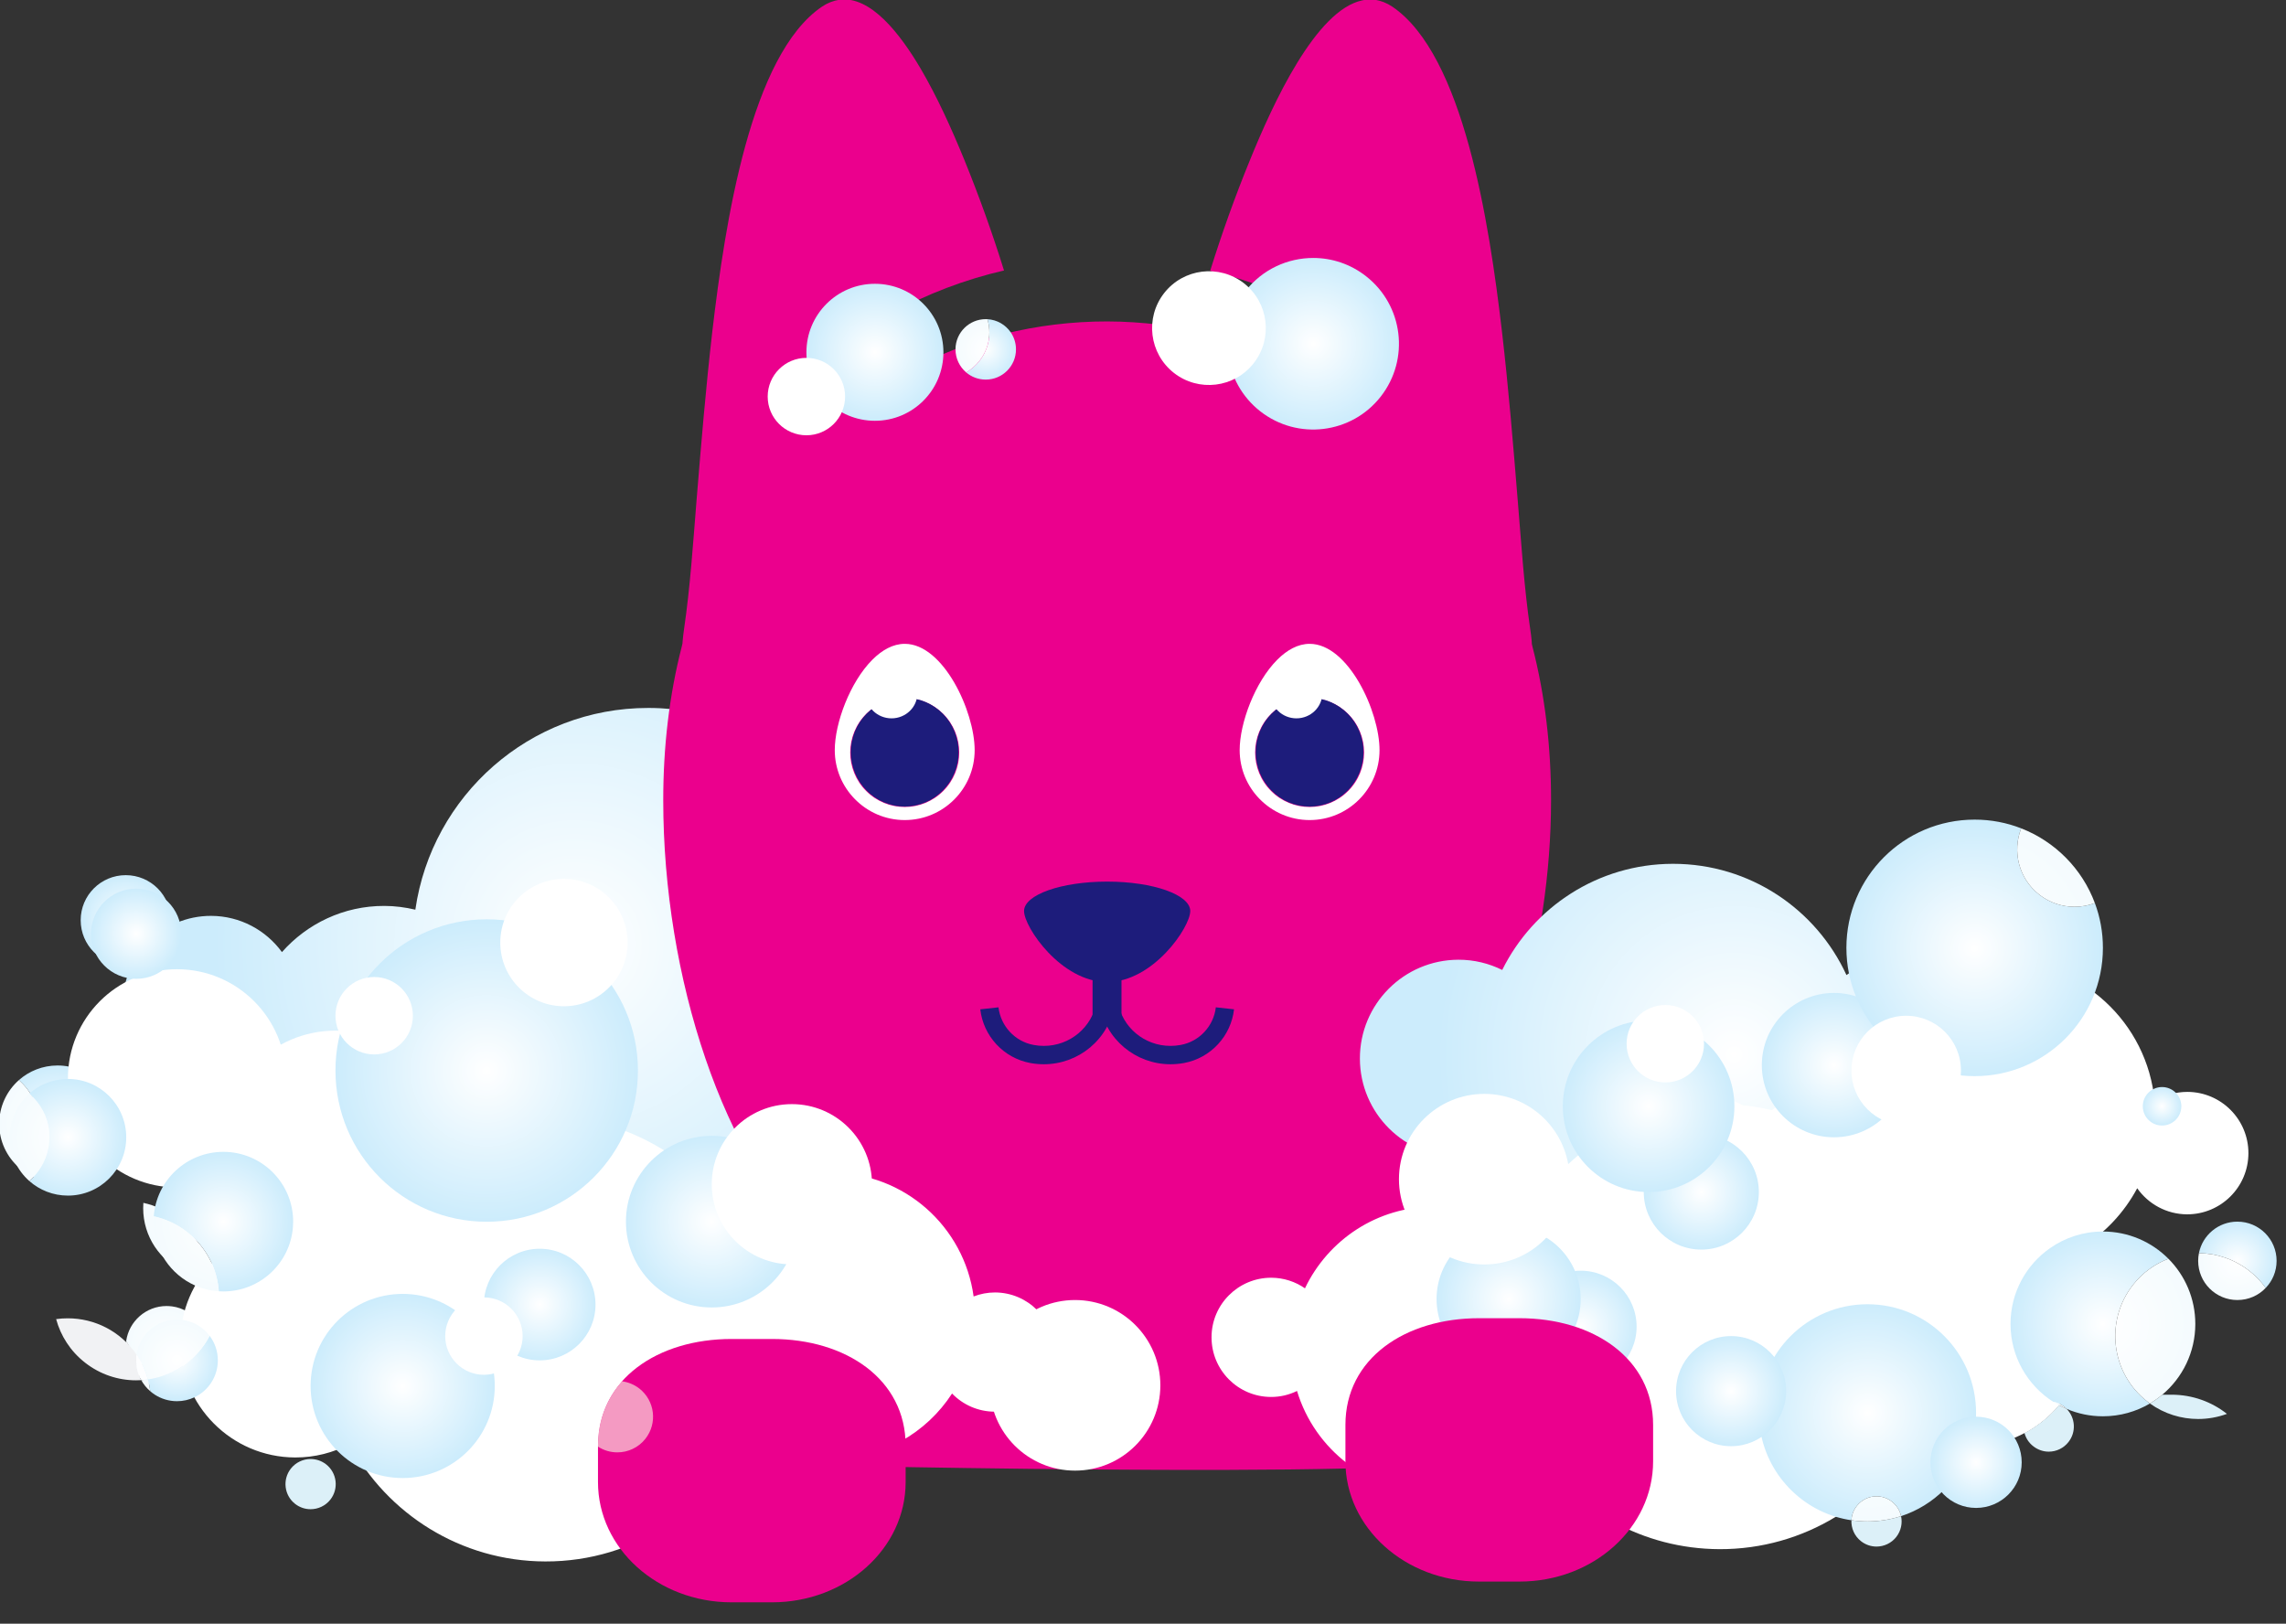 <?xml version="1.0" encoding="UTF-8" standalone="no"?>
<!DOCTYPE svg PUBLIC "-//W3C//DTD SVG 1.1//EN" "http://www.w3.org/Graphics/SVG/1.1/DTD/svg11.dtd">
<svg width="100%" height="100%" viewBox="0 0 107 76" version="1.1" xmlns="http://www.w3.org/2000/svg" xmlns:xlink="http://www.w3.org/1999/xlink" xml:space="preserve" xmlns:serif="http://www.serif.com/" style="fill-rule:evenodd;clip-rule:evenodd;stroke-linejoin:round;stroke-miterlimit:2;">
    <rect x="0" y="0" width="107" height="76" fill="#333333" stroke="none"/>
    <g transform="matrix(1,0,0,1,-37.333,-18)">
        <g transform="matrix(0.635,0,0,0.635,-21.812,-24.564)">
            <g transform="matrix(1.931,0,0,1.931,20.018,9.043)">
                <path d="M90.647,64.01C90.826,64.072 90.998,64.164 91.154,64.287C91.348,64.438 91.502,64.623 91.613,64.826C91.9,64.727 92.108,64.453 92.108,64.133C92.108,63.727 91.778,63.397 91.372,63.397C91.008,63.397 90.706,63.662 90.647,64.01Z" style="fill:url(#_Radial1);"/>
            </g>
            <g transform="matrix(1.931,0,0,1.931,20.018,9.043)">
                <path d="M90.637,64.133C90.637,64.537 90.966,64.867 91.372,64.867C91.457,64.867 91.538,64.852 91.613,64.826C91.502,64.623 91.348,64.438 91.154,64.287C90.998,64.164 90.826,64.072 90.647,64.01C90.64,64.049 90.637,64.09 90.637,64.133Z" style="fill:url(#_Radial2);"/>
            </g>
            <g transform="matrix(1.931,0,0,1.931,20.018,9.043)">
                <path d="M40.948,65.156C40.948,66.106 41.718,66.877 42.668,66.877C43.619,66.877 44.389,66.106 44.389,65.156C44.389,64.205 43.619,63.436 42.668,63.436C41.718,63.436 40.948,64.205 40.948,65.156Z" style="fill:url(#_Radial3);"/>
            </g>
            <g transform="matrix(1.931,0,0,1.931,20.018,9.043)">
                <path d="M38.588,71.26C39.479,72.018 39.621,73.348 38.894,74.277C38.801,74.395 38.699,74.5 38.588,74.594C38.982,74.942 39.499,75.154 40.065,75.154C41.293,75.154 42.291,74.156 42.291,72.928C42.291,71.697 41.293,70.701 40.065,70.701C39.499,70.701 38.981,70.912 38.588,71.26Z" style="fill:url(#_Radial4);"/>
            </g>
            <g transform="matrix(1.931,0,0,1.931,20.018,9.043)">
                <path d="M45.161,80.988C44.637,81.658 43.898,82.059 43.119,82.17C43.16,82.318 43.188,82.469 43.207,82.619C43.262,82.668 43.321,82.713 43.382,82.752C43.626,82.91 43.916,83 44.227,83C44.463,83 44.688,82.949 44.889,82.854C45.418,82.606 45.786,82.067 45.786,81.442C45.786,81.09 45.669,80.766 45.473,80.504C45.385,80.672 45.282,80.834 45.161,80.988Z" style="fill:url(#_Radial5);"/>
            </g>
            <g transform="matrix(1.931,0,0,1.931,20.018,9.043)">
                <path d="M37.838,72.928C37.838,73.59 38.128,74.186 38.588,74.594C38.699,74.5 38.801,74.395 38.894,74.277C39.621,73.348 39.479,72.018 38.588,71.26C38.128,71.668 37.838,72.264 37.838,72.928Z" style="fill:url(#_Radial6);"/>
            </g>
            <g transform="matrix(1.931,0,0,1.931,20.018,9.043)">
                <path d="M42.684,81.225C42.695,81.242 42.707,81.258 42.717,81.277C42.902,81.559 43.035,81.861 43.119,82.17C43.898,82.059 44.637,81.658 45.161,80.988C45.282,80.834 45.385,80.672 45.473,80.504C45.229,80.18 44.86,79.953 44.438,79.897C44.369,79.889 44.298,79.883 44.227,79.883C43.44,79.883 42.789,80.467 42.684,81.225Z" style="fill:url(#_Radial7);"/>
            </g>
            <g transform="matrix(1.931,0,0,1.931,20.018,9.043)">
                <path d="M43.334,76.147C43.334,77.236 43.987,78.172 44.923,78.586C45.202,78.709 45.506,78.785 45.825,78.805C45.761,77.947 45.35,77.117 44.619,76.545C44.23,76.242 43.793,76.043 43.341,75.945C43.336,76.012 43.334,76.078 43.334,76.147Z" style="fill:url(#_Radial8);"/>
            </g>
            <g transform="matrix(1.931,0,0,1.931,20.018,9.043)">
                <path d="M42.864,82.197C42.952,82.358 43.069,82.5 43.207,82.619C43.188,82.469 43.16,82.318 43.119,82.17C43.034,82.184 42.949,82.192 42.864,82.197Z" style="fill:url(#_Radial9);"/>
            </g>
            <g transform="matrix(1.931,0,0,1.931,20.018,9.043)">
                <path d="M42.668,81.442C42.668,81.715 42.74,81.973 42.864,82.197C42.949,82.192 43.034,82.184 43.119,82.17C43.035,81.861 42.902,81.559 42.717,81.277C42.707,81.258 42.695,81.242 42.684,81.225C42.673,81.295 42.668,81.367 42.668,81.442Z" style="fill:url(#_Radial10);"/>
            </g>
            <g transform="matrix(1.931,0,0,1.931,20.018,9.043)">
                <path d="M62.614,57.053C58.087,57.051 54.35,60.399 53.723,64.754C53.342,64.664 52.948,64.611 52.541,64.61C50.983,64.606 49.587,65.291 48.631,66.373C48.022,65.539 47.041,64.994 45.928,64.99C44.073,64.986 42.565,66.486 42.56,68.342C42.555,70.197 44.055,71.705 45.911,71.711C46.502,71.711 47.057,71.559 47.542,71.291C48.177,73.438 50.16,75.008 52.512,75.014C54.254,75.018 55.795,74.162 56.743,72.852C58.313,74.207 60.352,75.033 62.59,75.041C66.039,75.049 69.036,73.115 70.553,70.27C71.195,71.182 72.252,71.781 73.452,71.785C75.418,71.789 77.016,70.201 77.02,68.235C77.026,66.27 75.437,64.672 73.471,64.666C72.771,64.664 72.12,64.869 71.567,65.217C71.15,60.649 67.318,57.064 62.638,57.053L62.614,57.053Z" style="fill:url(#_Radial11);"/>
            </g>
            <g transform="matrix(1.931,0,0,1.931,20.018,9.043)">
                <path d="M69.193,77.776C69.706,78.252 70.027,78.961 70.133,79.889C70.242,80.815 70.108,81.67 69.742,82.406C69.183,83.518 68.675,84.703 68.211,85.949C68.211,85.949 96.977,86.61 93.602,85.469C92.857,85.217 92.312,79.799 92.118,78.627C91.924,77.463 92.145,76.309 92.711,75.51C95.323,71.82 97.076,66.17 97.076,60.573C97.076,58.557 96.85,56.59 96.368,54.719L96.343,54.614L96.337,54.497C96.322,54.34 96.303,54.19 96.28,54.038C96.045,52.436 95.942,50.78 95.805,49.145C95.629,46.985 95.452,44.823 95.202,42.683C94.715,38.52 93.737,32.122 91.011,30.28C90.801,30.141 90.579,30.055 90.353,30.02C90.189,30.001 90.029,30.008 89.866,30.044C88.1,30.419 86.47,33.952 85.573,36.163C85.023,37.508 84.514,38.922 84.063,40.37C85.545,40.719 86.988,41.27 88.338,42.018C88.731,42.231 88.94,42.919 88.802,43.543C88.664,44.163 88.239,44.489 87.844,44.274C85.48,42.964 82.808,42.307 80.137,42.299C77.465,42.296 74.789,42.944 72.414,44.247C72.019,44.46 71.594,44.124 71.457,43.501C71.321,42.876 71.531,42.19 71.925,41.977C73.274,41.241 74.714,40.696 76.194,40.354C75.746,38.912 75.237,37.505 74.692,36.163C74.186,34.924 73.634,33.708 73.001,32.631C72.232,31.333 71.11,29.86 69.912,30.02C69.68,30.055 69.458,30.141 69.25,30.28C66.523,32.121 65.547,38.52 65.059,42.683C64.812,44.823 64.632,46.989 64.456,49.145C64.324,50.78 64.215,52.434 63.981,54.038C63.958,54.186 63.943,54.333 63.928,54.481L63.92,54.592L63.895,54.702C63.412,56.571 63.186,58.553 63.186,60.573C63.186,67.322 65.472,74.369 69.193,77.776Z" style="fill:rgb(235,0,141);"/>
            </g>
            <g transform="matrix(1.931,0,0,1.931,20.018,9.043)">
                <path d="M101.717,63.003C98.862,63.01 96.398,64.66 95.212,67.055C94.707,66.805 94.139,66.662 93.538,66.664C91.457,66.67 89.774,68.361 89.779,70.443C89.786,72.524 91.478,74.207 93.557,74.201C94.202,74.199 94.807,74.035 95.336,73.75C96.571,76.026 98.984,77.565 101.755,77.559C104.267,77.551 106.477,76.274 107.779,74.336C108.63,75.19 109.807,75.717 111.107,75.713C113.218,75.707 114.995,74.305 115.573,72.385C115.833,72.51 116.12,72.582 116.426,72.58C117.503,72.578 118.374,71.701 118.372,70.625C118.367,69.549 117.492,68.678 116.417,68.682C116.008,68.682 115.629,68.811 115.315,69.027C114.561,67.445 112.95,66.352 111.082,66.358C110.06,66.36 109.119,66.693 108.353,67.25C107.202,64.744 104.672,63.003 101.735,63.003L101.717,63.003Z" style="fill:url(#_Radial12);"/>
            </g>
            <g transform="matrix(1.931,0,0,1.931,20.018,9.043)">
                <path d="M75.85,79.365C75.562,79.365 75.287,79.42 75.034,79.518C74.67,76.86 72.402,74.807 69.644,74.799C68.126,74.795 66.752,75.412 65.76,76.408C64.24,74.145 61.66,72.654 58.729,72.647C55.399,72.637 52.512,74.547 51.113,77.334C50.524,77.039 49.864,76.869 49.162,76.867C46.732,76.861 44.757,78.824 44.752,81.254C44.745,83.684 46.71,85.658 49.138,85.664C49.889,85.666 50.597,85.479 51.217,85.149C52.645,87.811 55.451,89.625 58.683,89.633C62.12,89.643 65.083,87.608 66.428,84.676C67.324,85.328 68.422,85.717 69.615,85.719C71.543,85.725 73.235,84.729 74.211,83.223C74.623,83.649 75.199,83.914 75.838,83.916C77.094,83.92 78.116,82.904 78.119,81.647C78.123,80.391 77.107,79.369 75.85,79.365Z" style="fill:white;fill-rule:nonzero;"/>
            </g>
            <g transform="matrix(1.931,0,0,1.931,20.018,9.043)">
                <path d="M113.099,76.449C112.396,76.447 111.735,76.613 111.145,76.904C109.761,74.111 106.885,72.186 103.555,72.176C100.117,72.166 97.155,74.201 95.809,77.133C94.913,76.483 93.814,76.094 92.622,76.09C90.442,76.084 88.562,77.36 87.682,79.207C87.315,78.953 86.874,78.805 86.397,78.803C85.139,78.801 84.118,79.817 84.116,81.072C84.112,82.328 85.127,83.35 86.384,83.354C86.741,83.356 87.079,83.272 87.379,83.125C88.054,85.367 90.129,87.004 92.592,87.01C94.11,87.014 95.485,86.399 96.476,85.402C97.998,87.664 100.577,89.154 103.509,89.164C106.741,89.172 109.558,87.373 110.999,84.719C111.618,85.053 112.323,85.244 113.074,85.246C115.504,85.252 117.479,83.287 117.485,80.86C117.491,78.43 115.528,76.455 113.099,76.449Z" style="fill:white;fill-rule:nonzero;"/>
            </g>
            <g transform="matrix(1.931,0,0,1.931,20.018,9.043)">
                <path d="M121.367,71.709C120.908,71.709 120.479,71.842 120.116,72.07C119.843,69.072 117.327,66.721 114.258,66.711C111.278,66.703 108.818,68.902 108.405,71.768C108.155,71.709 107.896,71.674 107.629,71.672C106.606,71.67 105.69,72.119 105.063,72.83C104.663,72.281 104.02,71.926 103.289,71.922C102.071,71.92 101.081,72.904 101.078,74.121C101.075,75.34 102.06,76.33 103.278,76.332C103.665,76.334 104.03,76.235 104.347,76.059C104.766,77.467 106.066,78.496 107.61,78.5C108.753,78.504 109.766,77.943 110.387,77.082C111.417,77.973 112.757,78.514 114.225,78.52C116.489,78.526 118.455,77.256 119.451,75.387C119.873,75.986 120.567,76.379 121.354,76.383C122.646,76.385 123.693,75.342 123.696,74.051C123.699,72.762 122.657,71.713 121.367,71.709Z" style="fill:white;fill-rule:nonzero;"/>
            </g>
            <g transform="matrix(1.931,0,0,1.931,20.018,9.043)">
                <path d="M48.788,71.192C48.788,73.49 46.923,75.356 44.625,75.356C42.325,75.356 40.461,73.49 40.461,71.192C40.461,68.893 42.325,67.027 44.625,67.027C46.923,67.027 48.788,68.893 48.788,71.192Z" style="fill:white;fill-rule:nonzero;"/>
            </g>
            <g transform="matrix(1.931,0,0,1.931,20.018,9.043)">
                <path d="M41.344,65.672C41.344,66.621 42.115,67.393 43.066,67.393C44.016,67.393 44.787,66.621 44.787,65.672C44.787,64.721 44.016,63.951 43.066,63.951C42.115,63.951 41.344,64.721 41.344,65.672Z" style="fill:url(#_Radial13);"/>
            </g>
            <g transform="matrix(1.931,0,0,1.931,20.018,9.043)">
                <path d="M38.985,71.776C39.876,72.531 40.017,73.863 39.291,74.791C39.198,74.91 39.095,75.016 38.986,75.11C39.378,75.457 39.895,75.668 40.461,75.668C41.69,75.668 42.687,74.672 42.687,73.442C42.687,72.213 41.69,71.215 40.461,71.215C39.895,71.215 39.377,71.428 38.985,71.776Z" style="fill:url(#_Radial14);"/>
            </g>
            <g transform="matrix(1.931,0,0,1.931,20.018,9.043)">
                <path d="M45.557,81.504C45.034,82.172 44.294,82.574 43.515,82.686C43.556,82.834 43.585,82.985 43.604,83.135C43.659,83.184 43.717,83.227 43.78,83.268C44.022,83.424 44.313,83.516 44.625,83.516C44.861,83.516 45.085,83.463 45.286,83.369C45.816,83.121 46.183,82.582 46.183,81.957C46.183,81.606 46.066,81.281 45.87,81.02C45.782,81.188 45.678,81.35 45.557,81.504Z" style="fill:url(#_Radial15);"/>
            </g>
            <g transform="matrix(1.931,0,0,1.931,20.018,9.043)">
                <path d="M55.004,73.701C55.004,76.092 53.065,78.029 50.674,78.029C48.283,78.029 46.345,76.092 46.345,73.701C46.345,71.311 48.283,69.371 50.674,69.371C53.065,69.371 55.004,71.311 55.004,73.701Z" style="fill:white;fill-rule:nonzero;"/>
            </g>
            <g transform="matrix(1.931,0,0,1.931,20.018,9.043)">
                <path d="M50.674,70.893C50.674,74.082 53.258,76.666 56.447,76.666C59.635,76.666 62.22,74.082 62.22,70.893C62.22,67.705 59.635,65.121 56.447,65.121C53.258,65.121 50.674,67.705 50.674,70.893Z" style="fill:url(#_Radial16);"/>
            </g>
            <g transform="matrix(1.931,0,0,1.931,20.018,9.043)">
                <path d="M43.738,76.459C44.19,76.559 44.627,76.756 45.015,77.061C45.747,77.633 46.159,78.463 46.221,79.32C46.279,79.324 46.336,79.326 46.395,79.326C47.796,79.326 48.946,78.244 49.05,76.869C49.056,76.801 49.059,76.731 49.059,76.662C49.059,75.192 47.866,73.998 46.395,73.998C44.991,73.998 43.84,75.084 43.738,76.459Z" style="fill:url(#_Radial17);"/>
            </g>
            <g transform="matrix(1.931,0,0,1.931,20.018,9.043)">
                <path d="M105.122,70.688C105.122,72.209 106.356,73.442 107.876,73.442C109.397,73.442 110.632,72.209 110.632,70.688C110.632,69.166 109.397,67.932 107.876,67.932C106.356,67.932 105.122,69.166 105.122,70.688Z" style="fill:url(#_Radial18);"/>
            </g>
            <g transform="matrix(1.931,0,0,1.931,20.018,9.043)">
                <path d="M108.35,66.211C108.35,68.916 110.541,71.108 113.245,71.108C115.95,71.108 118.142,68.916 118.142,66.211C118.142,65.61 118.034,65.033 117.835,64.502C117.587,64.596 117.323,64.643 117.059,64.643C116.586,64.643 116.11,64.492 115.71,64.178C114.928,63.567 114.675,62.528 115.023,61.649C114.473,61.434 113.873,61.316 113.245,61.316C110.541,61.316 108.35,63.508 108.35,66.211Z" style="fill:url(#_Radial19);"/>
            </g>
            <g transform="matrix(1.931,0,0,1.931,20.018,9.043)">
                <path d="M121.807,77.865C122.479,77.871 123.157,78.092 123.729,78.539C123.975,78.731 124.184,78.953 124.355,79.193C124.614,78.926 124.772,78.561 124.772,78.158C124.772,77.332 124.103,76.662 123.274,76.662C122.549,76.662 121.942,77.18 121.807,77.865Z" style="fill:url(#_Radial20);"/>
            </g>
            <g transform="matrix(1.931,0,0,1.931,20.018,9.043)">
                <path d="M119.665,72.258C119.665,72.664 119.994,72.992 120.399,72.992C120.807,72.992 121.135,72.664 121.135,72.258C121.135,71.852 120.807,71.524 120.399,71.524C119.994,71.524 119.665,71.852 119.665,72.258Z" style="fill:url(#_Radial21);"/>
            </g>
            <g transform="matrix(1.931,0,0,1.931,20.018,9.043)">
                <path d="M96.073,80.67C96.073,81.848 97.028,82.803 98.207,82.803C99.385,82.803 100.341,81.848 100.341,80.67C100.341,79.49 99.385,78.535 98.207,78.535C97.028,78.535 96.073,79.49 96.073,80.67Z" style="fill:url(#_Radial22);"/>
            </g>
            <g transform="matrix(1.931,0,0,1.931,20.018,9.043)">
                <path d="M105.008,83.961C105.008,85.828 106.245,87.41 107.946,87.928C108.14,87.986 108.339,88.031 108.542,88.061C108.551,87.869 108.617,87.678 108.745,87.516C108.934,87.274 109.216,87.147 109.501,87.147C109.707,87.147 109.915,87.213 110.09,87.352C110.273,87.494 110.392,87.692 110.437,87.904C111.694,87.494 112.688,86.502 113.097,85.246C113.229,84.84 113.3,84.408 113.3,83.961C113.3,81.67 111.444,79.815 109.154,79.815C106.864,79.815 105.008,81.67 105.008,83.961Z" style="fill:url(#_Radial23);"/>
            </g>
            <g transform="matrix(1.931,0,0,1.931,20.018,9.043)">
                <path d="M61.762,76.662C61.762,78.471 63.228,79.938 65.038,79.938C66.846,79.938 68.312,78.471 68.312,76.662C68.312,74.854 66.846,73.387 65.038,73.387C63.228,73.387 61.762,74.854 61.762,76.662Z" style="fill:url(#_Radial24);"/>
            </g>
            <g transform="matrix(1.931,0,0,1.931,20.018,9.043)">
                <path d="M116.129,77.67C115.214,78.307 114.615,79.365 114.615,80.567C114.615,81.815 115.265,82.912 116.244,83.539C116.394,83.565 116.538,83.627 116.665,83.727C116.699,83.752 116.731,83.781 116.76,83.811C117.185,83.992 117.651,84.092 118.142,84.092C118.798,84.092 119.411,83.914 119.937,83.604C119.899,83.576 119.864,83.551 119.829,83.522C118.451,82.445 118.21,80.457 119.286,79.08C119.652,78.613 120.124,78.276 120.642,78.078C120.003,77.436 119.118,77.039 118.142,77.039C117.394,77.039 116.699,77.272 116.129,77.67Z" style="fill:url(#_Radial25);"/>
            </g>
            <g transform="matrix(1.931,0,0,1.931,20.018,9.043)">
                <path d="M100.615,75.533C100.615,76.746 101.599,77.729 102.813,77.729C104.024,77.729 105.008,76.746 105.008,75.533C105.008,74.32 104.024,73.336 102.813,73.336C101.599,73.336 100.615,74.32 100.615,75.533Z" style="fill:url(#_Radial26);"/>
            </g>
            <g transform="matrix(1.931,0,0,1.931,20.018,9.043)">
                <path d="M92.706,79.617C92.706,81.137 93.937,82.369 95.456,82.369C96.975,82.369 98.207,81.137 98.207,79.617C98.207,78.098 96.975,76.867 95.456,76.867C93.937,76.867 92.706,78.098 92.706,79.617Z" style="fill:url(#_Radial27);"/>
            </g>
            <g transform="matrix(1.931,0,0,1.931,20.018,9.043)">
                <path d="M97.525,72.258C97.525,74.067 98.991,75.533 100.801,75.533C102.608,75.533 104.075,74.067 104.075,72.258C104.075,70.449 102.608,68.983 100.801,68.983C98.991,68.983 97.525,70.449 97.525,72.258Z" style="fill:url(#_Radial28);"/>
            </g>
            <g transform="matrix(1.931,0,0,1.931,20.018,9.043)">
                <path d="M101.848,83.131C101.848,84.291 102.788,85.233 103.948,85.233C105.107,85.233 106.049,84.291 106.049,83.131C106.049,81.971 105.107,81.031 103.948,81.031C102.788,81.031 101.848,81.971 101.848,83.131Z" style="fill:url(#_Radial29);"/>
            </g>
            <g transform="matrix(1.931,0,0,1.931,20.018,9.043)">
                <path d="M111.559,85.85C111.559,86.811 112.338,87.59 113.3,87.59C114.262,87.59 115.042,86.811 115.042,85.85C115.042,84.887 114.262,84.108 113.3,84.108C112.338,84.108 111.559,84.887 111.559,85.85Z" style="fill:url(#_Radial30);"/>
            </g>
            <g transform="matrix(1.931,0,0,1.931,20.018,9.043)">
                <path d="M82.162,82.91C82.162,84.709 80.704,86.166 78.905,86.166C77.107,86.166 75.65,84.709 75.65,82.91C75.65,81.113 77.107,79.654 78.905,79.654C80.704,79.654 82.162,81.113 82.162,82.91Z" style="fill:white;fill-rule:nonzero;"/>
            </g>
            <g transform="matrix(1.931,0,0,1.931,20.018,9.043)">
                <path d="M49.725,82.934C49.725,84.875 51.299,86.449 53.241,86.449C55.182,86.449 56.755,84.875 56.755,82.934C56.755,80.992 55.182,79.42 53.241,79.42C51.299,79.42 49.725,80.992 49.725,82.934Z" style="fill:url(#_Radial31);"/>
            </g>
            <g transform="matrix(1.931,0,0,1.931,20.018,9.043)">
                <path d="M56.34,79.828C56.34,81.004 57.293,81.957 58.47,81.957C59.646,81.957 60.6,81.004 60.6,79.828C60.6,78.651 59.646,77.697 58.47,77.697C57.293,77.697 56.34,78.651 56.34,79.828Z" style="fill:url(#_Radial32);"/>
            </g>
            <g transform="matrix(1.931,0,0,1.931,20.018,9.043)">
                <path d="M71.155,75.235C71.155,76.924 69.786,78.293 68.096,78.293C66.407,78.293 65.038,76.924 65.038,75.235C65.038,73.545 66.407,72.176 68.096,72.176C69.786,72.176 71.155,73.545 71.155,75.235Z" style="fill:white;fill-rule:nonzero;"/>
            </g>
            <g transform="matrix(1.931,0,0,1.931,20.018,9.043)">
                <path d="M61.825,66.008C61.825,67.352 60.737,68.44 59.395,68.44C58.053,68.44 56.965,67.352 56.965,66.008C56.965,64.666 58.053,63.578 59.395,63.578C60.737,63.578 61.825,64.666 61.825,66.008Z" style="fill:white;fill-rule:nonzero;"/>
            </g>
            <g transform="matrix(1.931,0,0,1.931,20.018,9.043)">
                <path d="M112.723,70.893C112.723,72.049 111.786,72.985 110.632,72.985C109.477,72.985 108.542,72.049 108.542,70.893C108.542,69.738 109.477,68.803 110.632,68.803C111.786,68.803 112.723,69.738 112.723,70.893Z" style="fill:white;fill-rule:nonzero;"/>
            </g>
            <g transform="matrix(1.931,0,0,1.931,20.018,9.043)">
                <path d="M102.915,69.871C102.915,70.688 102.253,71.348 101.438,71.348C100.622,71.348 99.96,70.688 99.96,69.871C99.96,69.055 100.622,68.393 101.438,68.393C102.253,68.393 102.915,69.055 102.915,69.871Z" style="fill:white;fill-rule:nonzero;"/>
            </g>
            <g transform="matrix(1.931,0,0,1.931,20.018,9.043)">
                <path d="M121.777,84.195C121.137,84.195 120.491,84.002 119.937,83.604C120.103,83.504 120.261,83.391 120.409,83.268L120.763,83.268C121.561,83.268 122.296,83.541 122.877,84C122.524,84.129 122.151,84.195 121.777,84.195Z" style="fill:rgb(220,240,248);fill-rule:nonzero;"/>
            </g>
            <g transform="matrix(1.931,0,0,1.931,20.018,9.043)">
                <path d="M121.778,78.158C121.778,78.985 122.448,79.654 123.274,79.654C123.7,79.654 124.084,79.479 124.355,79.193C124.184,78.953 123.975,78.731 123.729,78.539C123.157,78.092 122.479,77.871 121.807,77.865C121.788,77.961 121.778,78.059 121.778,78.158Z" style="fill:url(#_Radial33);"/>
            </g>
            <g transform="matrix(1.931,0,0,1.931,20.018,9.043)">
                <path d="M119.286,79.08C118.21,80.457 118.451,82.445 119.829,83.522C119.864,83.551 119.899,83.576 119.937,83.604C120.103,83.504 120.261,83.391 120.409,83.268C121.179,82.621 121.669,81.651 121.669,80.567C121.669,79.594 121.276,78.715 120.642,78.078C120.124,78.276 119.652,78.613 119.286,79.08Z" style="fill:url(#_Radial34);"/>
            </g>
            <g transform="matrix(1.931,0,0,1.931,20.018,9.043)">
                <path d="M85.416,41.133C84.302,42.557 84.552,44.615 85.976,45.73C87.401,46.844 89.46,46.594 90.574,45.169C91.689,43.745 91.438,41.686 90.013,40.573C89.415,40.104 88.704,39.876 87.998,39.876C87.025,39.876 86.062,40.307 85.416,41.133Z" style="fill:url(#_Radial35);"/>
            </g>
            <g transform="matrix(1.931,0,0,1.931,20.018,9.043)">
                <path d="M85.726,43.893C84.988,44.837 83.624,45.003 82.679,44.264C81.736,43.524 81.569,42.161 82.307,41.217C83.045,40.272 84.411,40.106 85.356,40.844C86.299,41.585 86.465,42.948 85.726,43.893Z" style="fill:white;fill-rule:nonzero;"/>
            </g>
            <g transform="matrix(1.931,0,0,1.931,20.018,9.043)">
                <path d="M115.71,64.178C116.11,64.492 116.586,64.643 117.059,64.643C117.323,64.643 117.587,64.596 117.835,64.502C117.349,63.196 116.32,62.155 115.023,61.649C114.675,62.528 114.928,63.567 115.71,64.178Z" style="fill:url(#_Radial36);"/>
            </g>
            <g transform="matrix(1.931,0,0,1.931,20.018,9.043)">
                <path d="M38.235,73.442C38.235,74.106 38.525,74.701 38.986,75.11C39.095,75.016 39.198,74.91 39.291,74.791C40.017,73.863 39.876,72.531 38.985,71.776C38.525,72.184 38.235,72.779 38.235,73.442Z" style="fill:url(#_Radial37);"/>
            </g>
            <g transform="matrix(1.931,0,0,1.931,20.018,9.043)">
                <path d="M43.081,81.74C43.091,81.756 43.103,81.774 43.114,81.791C43.299,82.074 43.431,82.377 43.515,82.686C44.294,82.574 45.034,82.172 45.557,81.504C45.678,81.35 45.782,81.188 45.87,81.02C45.626,80.695 45.256,80.469 44.835,80.412C44.765,80.402 44.696,80.399 44.625,80.399C43.836,80.399 43.186,80.983 43.081,81.74Z" style="fill:url(#_Radial38);"/>
            </g>
            <g transform="matrix(1.931,0,0,1.931,20.018,9.043)">
                <path d="M43.73,76.662C43.73,77.752 44.383,78.688 45.32,79.102C45.598,79.225 45.903,79.301 46.221,79.32C46.159,78.463 45.747,77.633 45.015,77.061C44.627,76.756 44.19,76.559 43.738,76.459C43.733,76.526 43.73,76.594 43.73,76.662Z" style="fill:url(#_Radial39);"/>
            </g>
            <g transform="matrix(1.931,0,0,1.931,20.018,9.043)">
                <path d="M43.26,82.713C43.348,82.871 43.465,83.016 43.604,83.135C43.585,82.985 43.556,82.834 43.515,82.686C43.43,82.697 43.345,82.707 43.26,82.713Z" style="fill:url(#_Radial40);"/>
            </g>
            <g transform="matrix(1.931,0,0,1.931,20.018,9.043)">
                <path d="M43.064,82.719C42.382,82.719 41.694,82.498 41.116,82.045C40.556,81.608 40.184,81.02 40.011,80.383C40.16,80.361 40.309,80.352 40.458,80.352C41.474,80.352 42.47,80.84 43.081,81.74C43.071,81.811 43.066,81.883 43.066,81.957C43.066,82.231 43.136,82.488 43.26,82.713C43.195,82.717 43.129,82.719 43.064,82.719Z" style="fill:rgb(241,242,244);fill-rule:nonzero;"/>
            </g>
            <g transform="matrix(1.931,0,0,1.931,20.018,9.043)">
                <path d="M43.066,81.957C43.066,82.231 43.136,82.488 43.26,82.713C43.345,82.707 43.43,82.697 43.515,82.686C43.431,82.377 43.299,82.074 43.114,81.791C43.103,81.774 43.091,81.756 43.081,81.74C43.071,81.811 43.066,81.883 43.066,81.957Z" style="fill:url(#_Radial41);"/>
            </g>
            <g transform="matrix(1.931,0,0,1.931,20.018,9.043)">
                <path d="M116.074,85.442C115.867,85.442 115.659,85.373 115.484,85.236C115.313,85.104 115.201,84.926 115.149,84.733C115.653,84.465 116.1,84.102 116.462,83.668C116.559,83.719 116.657,83.768 116.76,83.811C117.091,84.151 117.129,84.69 116.829,85.072C116.641,85.315 116.359,85.442 116.074,85.442Z" style="fill:rgb(220,240,248);fill-rule:nonzero;"/>
            </g>
            <g transform="matrix(1.931,0,0,1.931,20.018,9.043)">
                <path d="M115.149,84.733C115.073,84.451 115.126,84.139 115.32,83.891C115.509,83.649 115.791,83.524 116.075,83.524C116.132,83.524 116.188,83.527 116.244,83.539C116.315,83.584 116.388,83.627 116.462,83.668C116.1,84.102 115.653,84.465 115.149,84.733Z" style="fill:white;fill-rule:nonzero;"/>
            </g>
            <g transform="matrix(1.931,0,0,1.931,20.018,9.043)">
                <path d="M116.244,83.539C116.315,83.584 116.388,83.627 116.462,83.668C116.559,83.719 116.657,83.768 116.76,83.811C116.731,83.781 116.699,83.752 116.665,83.727C116.538,83.627 116.394,83.565 116.244,83.539Z" style="fill:url(#_Radial42);"/>
            </g>
            <g transform="matrix(1.931,0,0,1.931,20.018,9.043)">
                <path d="M109.499,89.065C109.293,89.065 109.084,88.998 108.908,88.86C108.655,88.662 108.528,88.36 108.542,88.061C108.741,88.09 108.946,88.106 109.154,88.106C109.602,88.106 110.033,88.035 110.437,87.904C110.494,88.172 110.437,88.463 110.255,88.697C110.065,88.938 109.784,89.065 109.499,89.065Z" style="fill:rgb(220,240,248);fill-rule:nonzero;"/>
            </g>
            <g transform="matrix(1.931,0,0,1.931,20.018,9.043)">
                <path d="M108.745,87.516C108.617,87.678 108.551,87.869 108.542,88.061C108.741,88.09 108.946,88.106 109.154,88.106C109.602,88.106 110.033,88.035 110.437,87.904C110.392,87.692 110.273,87.494 110.09,87.352C109.915,87.213 109.707,87.147 109.501,87.147C109.216,87.147 108.934,87.274 108.745,87.516Z" style="fill:url(#_Radial43);"/>
            </g>
            <g transform="matrix(1.931,0,0,1.931,20.018,9.043)">
                <path d="M49.725,87.639C49.517,87.639 49.309,87.572 49.134,87.436C48.717,87.11 48.644,86.508 48.97,86.09C49.159,85.85 49.441,85.723 49.725,85.723C49.932,85.723 50.14,85.789 50.316,85.926C50.733,86.252 50.806,86.856 50.48,87.272C50.291,87.512 50.009,87.639 49.725,87.639Z" style="fill:rgb(220,240,248);fill-rule:nonzero;"/>
            </g>
            <g transform="matrix(1.931,0,0,1.931,20.018,9.043)">
                <path d="M57.819,81.031C57.819,81.846 57.157,82.508 56.34,82.508C55.525,82.508 54.863,81.846 54.863,81.031C54.863,80.215 55.525,79.553 56.34,79.553C57.157,79.553 57.819,80.215 57.819,81.031Z" style="fill:white;fill-rule:nonzero;"/>
            </g>
            <g transform="matrix(1.931,0,0,1.931,20.018,9.043)">
                <path d="M75.262,43.799C75.118,43.986 74.942,44.135 74.749,44.245C74.95,44.417 75.211,44.52 75.497,44.52C76.133,44.52 76.651,44.003 76.651,43.366C76.651,43.124 76.577,42.899 76.45,42.714C76.252,42.427 75.93,42.234 75.562,42.214C75.719,42.741 75.627,43.333 75.262,43.799Z" style="fill:url(#_Radial44);"/>
            </g>
            <g transform="matrix(1.931,0,0,1.931,20.018,9.043)">
                <path d="M74.342,43.354L74.342,43.366C74.342,43.717 74.501,44.032 74.749,44.245C74.942,44.135 75.118,43.986 75.262,43.799C75.627,43.333 75.719,42.741 75.562,42.214C75.541,42.213 75.518,42.212 75.497,42.212C74.863,42.212 74.349,42.723 74.342,43.354Z" style="fill:url(#_Radial45);"/>
            </g>
            <g transform="matrix(1.931,0,0,1.931,20.018,9.043)">
                <path d="M68.651,43.478C68.651,44.922 69.822,46.092 71.266,46.092C72.711,46.092 73.881,44.922 73.881,43.478C73.881,42.033 72.711,40.862 71.266,40.862C69.822,40.862 68.651,42.033 68.651,43.478Z" style="fill:url(#_Radial46);"/>
            </g>
            <g transform="matrix(1.931,0,0,1.931,20.018,9.043)">
                <path d="M70.128,45.167C70.128,45.983 69.467,46.645 68.651,46.645C67.835,46.645 67.173,45.983 67.173,45.167C67.173,44.352 67.835,43.69 68.651,43.69C69.467,43.69 70.128,44.352 70.128,45.167Z" style="fill:white;fill-rule:nonzero;"/>
            </g>
            <g transform="matrix(1.931,0,0,1.931,20.018,9.043)">
                <path d="M53.629,68.803C53.629,69.619 52.968,70.279 52.152,70.279C51.335,70.279 50.674,69.619 50.674,68.803C50.674,67.986 51.335,67.324 52.152,67.324C52.968,67.324 53.629,67.986 53.629,68.803Z" style="fill:white;fill-rule:nonzero;"/>
            </g>
            <g transform="matrix(1.931,0,0,1.931,20.018,9.043)">
                <path d="M72.439,86.604C72.439,89.139 70.157,91.193 67.34,91.193L65.793,91.193C62.978,91.193 60.695,89.139 60.695,86.604L60.695,85.213C60.695,82.676 62.978,81.141 65.793,81.141L67.34,81.141C70.157,81.141 72.439,82.676 72.439,85.213L72.439,86.604Z" style="fill:rgb(235,0,141);fill-rule:nonzero;"/>
            </g>
            <g transform="matrix(1.931,0,0,1.931,20.018,9.043)">
                <path d="M100.972,85.811C100.972,88.346 98.688,90.401 95.872,90.401L94.326,90.401C91.51,90.401 89.227,88.346 89.227,85.811L89.227,84.42C89.227,81.883 91.51,80.348 94.326,80.348L95.872,80.348C98.688,80.348 100.972,81.883 100.972,84.42L100.972,85.811Z" style="fill:rgb(235,0,141);fill-rule:nonzero;"/>
            </g>
            <g transform="matrix(1.931,0,0,1.931,20.018,9.043)">
                <path d="M60.695,85.25C60.662,85.229 60.628,85.205 60.596,85.18C60.003,84.715 59.899,83.861 60.363,83.268C60.63,82.924 61.032,82.744 61.436,82.744C61.496,82.744 61.554,82.748 61.613,82.756C61.035,83.406 60.695,84.235 60.695,85.213L60.695,85.25Z" style="fill:white;fill-rule:nonzero;"/>
            </g>
            <g transform="matrix(1.931,0,0,1.931,20.018,9.043)">
                <path d="M61.435,85.469C61.179,85.469 60.922,85.399 60.695,85.25L60.695,85.213C60.695,84.235 61.035,83.406 61.612,82.756C61.846,82.787 62.076,82.879 62.275,83.033C62.867,83.498 62.972,84.354 62.508,84.947C62.24,85.289 61.84,85.469 61.435,85.469Z" style="fill:rgb(244,154,194);fill-rule:nonzero;"/>
            </g>
            <g transform="matrix(1.931,0,0,1.931,20.018,9.043)">
                <path d="M97.782,75.041C97.782,76.838 96.324,78.297 94.527,78.297C92.728,78.297 91.27,76.838 91.27,75.041C91.27,73.242 92.728,71.785 94.527,71.785C96.324,71.785 97.782,73.242 97.782,75.041Z" style="fill:white;fill-rule:nonzero;"/>
            </g>
            <g transform="matrix(1.931,0,0,1.931,19.285,9.043)">
                <rect x="79.954" y="65.766" width="1.104" height="3.269" style="fill:rgb(29,28,123);"/>
            </g>
            <g transform="matrix(1.931,0,0,1.931,19.285,9.043)">
                <path d="M80.112,68.244C79.946,69.252 79.084,69.953 78.094,69.953C77.968,69.953 77.839,69.943 77.71,69.918L77.714,69.92L77.709,69.918C76.979,69.787 76.442,69.18 76.364,68.481L75.668,68.557C75.781,69.561 76.541,70.416 77.583,70.608L77.579,70.608L77.583,70.608C77.754,70.639 77.925,70.654 78.094,70.654C79.418,70.654 80.581,69.707 80.803,68.358L80.112,68.244Z" style="fill:rgb(29,28,123);fill-rule:nonzero;"/>
            </g>
            <g transform="matrix(1.931,0,0,1.931,19.285,9.043)">
                <path d="M80.219,68.358C80.441,69.707 81.604,70.654 82.928,70.654C83.096,70.654 83.268,70.639 83.439,70.608C84.481,70.416 85.242,69.561 85.354,68.557L84.659,68.481C84.581,69.18 84.043,69.787 83.313,69.918L83.312,69.918C83.182,69.943 83.054,69.953 82.928,69.953C81.938,69.953 81.076,69.252 80.911,68.244L80.219,68.358Z" style="fill:rgb(29,28,123);fill-rule:nonzero;"/>
            </g>
            <g transform="matrix(1.931,0,0,1.931,19.285,9.043)">
                <path d="M77.339,64.805C77.339,64.184 78.759,63.682 80.511,63.682C82.264,63.682 83.683,64.184 83.683,64.805C83.683,65.424 82.264,67.516 80.511,67.516C78.759,67.516 77.339,65.424 77.339,64.805Z" style="fill:rgb(29,28,123);fill-rule:nonzero;"/>
            </g>
            <g transform="matrix(1.931,0,0,1.931,19.403,9.043)">
                <path d="M88.207,56.674C88.73,56.682 89.251,56.883 89.649,57.282C90.461,58.094 90.461,59.413 89.649,60.224C88.836,61.037 87.519,61.037 86.708,60.224C85.895,59.413 85.895,58.094 86.708,57.282C86.816,57.173 86.934,57.081 87.058,57.001L86.872,56.702L88.262,56.389L88.207,56.674ZM85.508,58.663C85.508,59.387 85.797,60.044 86.266,60.524C86.752,61.022 87.428,61.333 88.178,61.333C89.653,61.333 90.847,60.137 90.847,58.663C90.847,57.188 89.653,54.604 88.178,54.606C87.733,54.606 87.313,54.842 86.944,55.212C86.09,56.067 85.508,57.633 85.508,58.663Z" style="fill:white;fill-rule:nonzero;"/>
            </g>
            <g transform="matrix(1.931,0,0,1.931,19.403,9.043)">
                <path d="M90.236,58.741C90.236,59.889 89.314,60.818 88.177,60.818C87.042,60.818 86.121,59.889 86.121,58.741C86.121,57.594 87.042,56.665 88.177,56.665C89.314,56.665 90.236,57.594 90.236,58.741Z" style="fill:rgb(29,28,123);fill-rule:nonzero;"/>
            </g>
            <g transform="matrix(1.931,0,0,1.931,19.403,9.043)">
                <path d="M88.663,56.492C88.663,57.02 88.219,57.45 87.675,57.45C87.129,57.45 86.688,57.02 86.688,56.492C86.688,55.963 87.129,55.534 87.675,55.534C88.219,55.534 88.663,55.963 88.663,56.492Z" style="fill:white;fill-rule:nonzero;"/>
            </g>
            <g transform="matrix(1.931,0,0,1.931,19.403,9.043)">
                <path d="M72.752,56.674C73.274,56.682 73.794,56.883 74.193,57.282C75.006,58.094 75.006,59.413 74.193,60.224C73.381,61.037 72.064,61.037 71.251,60.224C70.439,59.413 70.439,58.094 71.252,57.282C71.36,57.173 71.478,57.081 71.603,57.001L71.416,56.702L72.806,56.389L72.752,56.674ZM70.052,58.663C70.052,59.387 70.342,60.044 70.811,60.524C71.296,61.022 71.972,61.333 72.723,61.333C74.197,61.333 75.392,60.137 75.392,58.663C75.392,57.188 74.198,54.604 72.723,54.606C72.277,54.606 71.857,54.842 71.488,55.212C70.634,56.067 70.052,57.633 70.052,58.663Z" style="fill:white;fill-rule:nonzero;"/>
            </g>
            <g transform="matrix(1.931,0,0,1.931,19.403,9.043)">
                <path d="M74.78,58.741C74.78,59.889 73.858,60.818 72.722,60.818C71.585,60.818 70.665,59.889 70.665,58.741C70.665,57.594 71.585,56.665 72.722,56.665C73.858,56.665 74.78,57.594 74.78,58.741Z" style="fill:rgb(29,28,123);fill-rule:nonzero;"/>
            </g>
            <g transform="matrix(1.931,0,0,1.931,19.403,9.043)">
                <path d="M73.206,56.492C73.206,57.02 72.764,57.45 72.219,57.45C71.673,57.45 71.232,57.02 71.232,56.492C71.232,55.963 71.673,55.534 72.219,55.534C72.764,55.534 73.206,55.963 73.206,56.492Z" style="fill:white;fill-rule:nonzero;"/>
            </g>
        </g>
    </g>
    <defs>
        <radialGradient id="_Radial1" cx="0" cy="0" r="1" gradientUnits="userSpaceOnUse" gradientTransform="matrix(0.735,0,0,-0.735,91.373,64.13)"><stop offset="0" style="stop-color:white;stop-opacity:1"/><stop offset="1" style="stop-color:rgb(204,236,252);stop-opacity:1"/></radialGradient>
        <radialGradient id="_Radial2" cx="0" cy="0" r="1" gradientUnits="userSpaceOnUse" gradientTransform="matrix(0.736,0,0,-0.736,91.371,64.132)"><stop offset="0" style="stop-color:white;stop-opacity:1"/><stop offset="1" style="stop-color:rgb(244,251,254);stop-opacity:1"/></radialGradient>
        <radialGradient id="_Radial3" cx="0" cy="0" r="1" gradientUnits="userSpaceOnUse" gradientTransform="matrix(1.72,0,0,-1.72,42.669,65.156)"><stop offset="0" style="stop-color:white;stop-opacity:1"/><stop offset="1" style="stop-color:rgb(204,236,252);stop-opacity:1"/></radialGradient>
        <radialGradient id="_Radial4" cx="0" cy="0" r="1" gradientUnits="userSpaceOnUse" gradientTransform="matrix(2.225,0,0,-2.225,40.066,72.922)"><stop offset="0" style="stop-color:white;stop-opacity:1"/><stop offset="1" style="stop-color:rgb(204,236,252);stop-opacity:1"/></radialGradient>
        <radialGradient id="_Radial5" cx="0" cy="0" r="1" gradientUnits="userSpaceOnUse" gradientTransform="matrix(1.559,0,0,-1.559,44.226,81.441)"><stop offset="0" style="stop-color:white;stop-opacity:1"/><stop offset="1" style="stop-color:rgb(204,236,252);stop-opacity:1"/></radialGradient>
        <radialGradient id="_Radial6" cx="0" cy="0" r="1" gradientUnits="userSpaceOnUse" gradientTransform="matrix(2.223,0,0,-2.223,40.066,72.922)"><stop offset="0" style="stop-color:white;stop-opacity:1"/><stop offset="1" style="stop-color:rgb(244,251,254);stop-opacity:1"/></radialGradient>
        <radialGradient id="_Radial7" cx="0" cy="0" r="1" gradientUnits="userSpaceOnUse" gradientTransform="matrix(1.557,0,0,-1.557,44.226,81.441)"><stop offset="0" style="stop-color:white;stop-opacity:1"/><stop offset="1" style="stop-color:rgb(244,251,254);stop-opacity:1"/></radialGradient>
        <radialGradient id="_Radial8" cx="0" cy="0" r="1" gradientUnits="userSpaceOnUse" gradientTransform="matrix(2.658,0,0,-2.658,45.999,76.148)"><stop offset="0" style="stop-color:white;stop-opacity:1"/><stop offset="1" style="stop-color:rgb(244,251,254);stop-opacity:1"/></radialGradient>
        <radialGradient id="_Radial9" cx="0" cy="0" r="1" gradientUnits="userSpaceOnUse" gradientTransform="matrix(1.551,0,0,-1.551,44.222,81.449)"><stop offset="0" style="stop-color:white;stop-opacity:1"/><stop offset="1" style="stop-color:rgb(244,251,254);stop-opacity:1"/></radialGradient>
        <radialGradient id="_Radial10" cx="0" cy="0" r="1" gradientUnits="userSpaceOnUse" gradientTransform="matrix(1.557,0,0,-1.557,44.226,81.441)"><stop offset="0" style="stop-color:white;stop-opacity:1"/><stop offset="1" style="stop-color:rgb(253,254,255);stop-opacity:1"/></radialGradient>
        <radialGradient id="_Radial11" cx="0" cy="0" r="1" gradientUnits="userSpaceOnUse" gradientTransform="matrix(13.754,0,0,-13.754,59.816,66.062)"><stop offset="0" style="stop-color:white;stop-opacity:1"/><stop offset="1" style="stop-color:rgb(204,236,252);stop-opacity:1"/></radialGradient>
        <radialGradient id="_Radial12" cx="0" cy="0" r="1" gradientUnits="userSpaceOnUse" gradientTransform="matrix(-11.34,0,0,-11.34,104.066,70.281)"><stop offset="0" style="stop-color:white;stop-opacity:1"/><stop offset="1" style="stop-color:rgb(204,236,252);stop-opacity:1"/></radialGradient>
        <radialGradient id="_Radial13" cx="0" cy="0" r="1" gradientUnits="userSpaceOnUse" gradientTransform="matrix(1.722,0,0,-1.722,43.068,65.672)"><stop offset="0" style="stop-color:white;stop-opacity:1"/><stop offset="1" style="stop-color:rgb(204,236,252);stop-opacity:1"/></radialGradient>
        <radialGradient id="_Radial14" cx="0" cy="0" r="1" gradientUnits="userSpaceOnUse" gradientTransform="matrix(2.228,0,0,-2.228,40.464,73.441)"><stop offset="0" style="stop-color:white;stop-opacity:1"/><stop offset="1" style="stop-color:rgb(204,236,252);stop-opacity:1"/></radialGradient>
        <radialGradient id="_Radial15" cx="0" cy="0" r="1" gradientUnits="userSpaceOnUse" gradientTransform="matrix(1.559,0,0,-1.559,44.621,81.953)"><stop offset="0" style="stop-color:white;stop-opacity:1"/><stop offset="1" style="stop-color:rgb(204,236,252);stop-opacity:1"/></radialGradient>
        <radialGradient id="_Radial16" cx="0" cy="0" r="1" gradientUnits="userSpaceOnUse" gradientTransform="matrix(5.779,0,0,-5.779,56.441,70.906)"><stop offset="0" style="stop-color:white;stop-opacity:1"/><stop offset="1" style="stop-color:rgb(204,236,252);stop-opacity:1"/></radialGradient>
        <radialGradient id="_Radial17" cx="0" cy="0" r="1" gradientUnits="userSpaceOnUse" gradientTransform="matrix(2.661,0,0,-2.661,46.398,76.664)"><stop offset="0" style="stop-color:white;stop-opacity:1"/><stop offset="1" style="stop-color:rgb(204,236,252);stop-opacity:1"/></radialGradient>
        <radialGradient id="_Radial18" cx="0" cy="0" r="1" gradientUnits="userSpaceOnUse" gradientTransform="matrix(2.754,0,0,-2.754,107.878,70.687)"><stop offset="0" style="stop-color:white;stop-opacity:1"/><stop offset="1" style="stop-color:rgb(204,236,252);stop-opacity:1"/></radialGradient>
        <radialGradient id="_Radial19" cx="0" cy="0" r="1" gradientUnits="userSpaceOnUse" gradientTransform="matrix(4.898,0,0,-4.898,113.238,66.226)"><stop offset="0" style="stop-color:white;stop-opacity:1"/><stop offset="1" style="stop-color:rgb(204,236,252);stop-opacity:1"/></radialGradient>
        <radialGradient id="_Radial20" cx="0" cy="0" r="1" gradientUnits="userSpaceOnUse" gradientTransform="matrix(1.496,0,0,-1.496,123.273,78.156)"><stop offset="0" style="stop-color:white;stop-opacity:1"/><stop offset="1" style="stop-color:rgb(204,236,252);stop-opacity:1"/></radialGradient>
        <radialGradient id="_Radial21" cx="0" cy="0" r="1" gradientUnits="userSpaceOnUse" gradientTransform="matrix(0.735,0,0,-0.735,120.399,72.257)"><stop offset="0" style="stop-color:white;stop-opacity:1"/><stop offset="1" style="stop-color:rgb(204,236,252);stop-opacity:1"/></radialGradient>
        <radialGradient id="_Radial22" cx="0" cy="0" r="1" gradientUnits="userSpaceOnUse" gradientTransform="matrix(2.136,0,0,-2.136,98.207,80.675)"><stop offset="0" style="stop-color:white;stop-opacity:1"/><stop offset="1" style="stop-color:rgb(204,236,252);stop-opacity:1"/></radialGradient>
        <radialGradient id="_Radial23" cx="0" cy="0" r="1" gradientUnits="userSpaceOnUse" gradientTransform="matrix(4.147,0,0,-4.147,109.16,83.961)"><stop offset="0" style="stop-color:white;stop-opacity:1"/><stop offset="1" style="stop-color:rgb(204,236,252);stop-opacity:1"/></radialGradient>
        <radialGradient id="_Radial24" cx="0" cy="0" r="1" gradientUnits="userSpaceOnUse" gradientTransform="matrix(3.274,0,0,-3.274,65.035,76.664)"><stop offset="0" style="stop-color:white;stop-opacity:1"/><stop offset="1" style="stop-color:rgb(204,236,252);stop-opacity:1"/></radialGradient>
        <radialGradient id="_Radial25" cx="0" cy="0" r="1" gradientUnits="userSpaceOnUse" gradientTransform="matrix(3.524,0,0,-3.524,118.136,80.562)"><stop offset="0" style="stop-color:white;stop-opacity:1"/><stop offset="1" style="stop-color:rgb(204,236,252);stop-opacity:1"/></radialGradient>
        <radialGradient id="_Radial26" cx="0" cy="0" r="1" gradientUnits="userSpaceOnUse" gradientTransform="matrix(2.194,0,0,-2.194,102.812,75.527)"><stop offset="0" style="stop-color:white;stop-opacity:1"/><stop offset="1" style="stop-color:rgb(204,236,252);stop-opacity:1"/></radialGradient>
        <radialGradient id="_Radial27" cx="0" cy="0" r="1" gradientUnits="userSpaceOnUse" gradientTransform="matrix(2.749,0,0,-2.749,95.457,79.617)"><stop offset="0" style="stop-color:white;stop-opacity:1"/><stop offset="1" style="stop-color:rgb(204,236,252);stop-opacity:1"/></radialGradient>
        <radialGradient id="_Radial28" cx="0" cy="0" r="1" gradientUnits="userSpaceOnUse" gradientTransform="matrix(3.273,0,0,-3.273,100.8,72.257)"><stop offset="0" style="stop-color:white;stop-opacity:1"/><stop offset="1" style="stop-color:rgb(204,236,252);stop-opacity:1"/></radialGradient>
        <radialGradient id="_Radial29" cx="0" cy="0" r="1" gradientUnits="userSpaceOnUse" gradientTransform="matrix(2.103,0,0,-2.103,103.949,83.132)"><stop offset="0" style="stop-color:white;stop-opacity:1"/><stop offset="1" style="stop-color:rgb(204,236,252);stop-opacity:1"/></radialGradient>
        <radialGradient id="_Radial30" cx="0" cy="0" r="1" gradientUnits="userSpaceOnUse" gradientTransform="matrix(1.741,0,0,-1.741,113.3,85.847)"><stop offset="0" style="stop-color:white;stop-opacity:1"/><stop offset="1" style="stop-color:rgb(204,236,252);stop-opacity:1"/></radialGradient>
        <radialGradient id="_Radial31" cx="0" cy="0" r="1" gradientUnits="userSpaceOnUse" gradientTransform="matrix(3.513,0,0,-3.513,53.238,82.937)"><stop offset="0" style="stop-color:white;stop-opacity:1"/><stop offset="1" style="stop-color:rgb(204,236,252);stop-opacity:1"/></radialGradient>
        <radialGradient id="_Radial32" cx="0" cy="0" r="1" gradientUnits="userSpaceOnUse" gradientTransform="matrix(2.129,0,0,-2.129,58.468,79.82)"><stop offset="0" style="stop-color:white;stop-opacity:1"/><stop offset="1" style="stop-color:rgb(204,236,252);stop-opacity:1"/></radialGradient>
        <radialGradient id="_Radial33" cx="0" cy="0" r="1" gradientUnits="userSpaceOnUse" gradientTransform="matrix(1.497,0,0,-1.497,123.273,78.156)"><stop offset="0" style="stop-color:white;stop-opacity:1"/><stop offset="1" style="stop-color:rgb(244,251,254);stop-opacity:1"/></radialGradient>
        <radialGradient id="_Radial34" cx="0" cy="0" r="1" gradientUnits="userSpaceOnUse" gradientTransform="matrix(3.524,0,0,-3.524,118.136,80.562)"><stop offset="0" style="stop-color:white;stop-opacity:1"/><stop offset="1" style="stop-color:rgb(244,251,254);stop-opacity:1"/></radialGradient>
        <radialGradient id="_Radial35" cx="0" cy="0" r="1" gradientUnits="userSpaceOnUse" gradientTransform="matrix(2.579,-2.018,-2.018,-2.579,88.003,43.152)"><stop offset="0" style="stop-color:white;stop-opacity:1"/><stop offset="1" style="stop-color:rgb(204,236,252);stop-opacity:1"/></radialGradient>
        <radialGradient id="_Radial36" cx="0" cy="0" r="1" gradientUnits="userSpaceOnUse" gradientTransform="matrix(4.893,0,0,-4.893,113.23,66.203)"><stop offset="0" style="stop-color:white;stop-opacity:1"/><stop offset="1" style="stop-color:rgb(244,251,254);stop-opacity:1"/></radialGradient>
        <radialGradient id="_Radial37" cx="0" cy="0" r="1" gradientUnits="userSpaceOnUse" gradientTransform="matrix(2.23,0,0,-2.23,40.464,73.441)"><stop offset="0" style="stop-color:white;stop-opacity:1"/><stop offset="1" style="stop-color:rgb(244,251,254);stop-opacity:1"/></radialGradient>
        <radialGradient id="_Radial38" cx="0" cy="0" r="1" gradientUnits="userSpaceOnUse" gradientTransform="matrix(1.557,0,0,-1.557,44.624,81.953)"><stop offset="0" style="stop-color:white;stop-opacity:1"/><stop offset="1" style="stop-color:rgb(244,251,254);stop-opacity:1"/></radialGradient>
        <radialGradient id="_Radial39" cx="0" cy="0" r="1" gradientUnits="userSpaceOnUse" gradientTransform="matrix(2.691,0,0,-2.691,46.394,76.668)"><stop offset="0" style="stop-color:white;stop-opacity:1"/><stop offset="1" style="stop-color:rgb(244,251,254);stop-opacity:1"/></radialGradient>
        <radialGradient id="_Radial40" cx="0" cy="0" r="1" gradientUnits="userSpaceOnUse" gradientTransform="matrix(1.558,0,0,-1.558,44.621,81.953)"><stop offset="0" style="stop-color:white;stop-opacity:1"/><stop offset="1" style="stop-color:rgb(244,251,254);stop-opacity:1"/></radialGradient>
        <radialGradient id="_Radial41" cx="0" cy="0" r="1" gradientUnits="userSpaceOnUse" gradientTransform="matrix(1.551,0,0,-1.551,44.617,81.957)"><stop offset="0" style="stop-color:white;stop-opacity:1"/><stop offset="1" style="stop-color:rgb(253,254,255);stop-opacity:1"/></radialGradient>
        <radialGradient id="_Radial42" cx="0" cy="0" r="1" gradientUnits="userSpaceOnUse" gradientTransform="matrix(3.43,0,0,-3.43,118.136,80.672)"><stop offset="0" style="stop-color:white;stop-opacity:1"/><stop offset="1" style="stop-color:rgb(244,251,254);stop-opacity:1"/></radialGradient>
        <radialGradient id="_Radial43" cx="0" cy="0" r="1" gradientUnits="userSpaceOnUse" gradientTransform="matrix(4.153,0,0,-4.153,109.16,83.953)"><stop offset="0" style="stop-color:white;stop-opacity:1"/><stop offset="1" style="stop-color:rgb(244,251,254);stop-opacity:1"/></radialGradient>
        <radialGradient id="_Radial44" cx="0" cy="0" r="1" gradientUnits="userSpaceOnUse" gradientTransform="matrix(1.153,0,0,-1.153,75.496,43.367)"><stop offset="0" style="stop-color:white;stop-opacity:1"/><stop offset="1" style="stop-color:rgb(204,236,252);stop-opacity:1"/></radialGradient>
        <radialGradient id="_Radial45" cx="0" cy="0" r="1" gradientUnits="userSpaceOnUse" gradientTransform="matrix(1.156,0,0,-1.156,75.496,43.367)"><stop offset="0" style="stop-color:white;stop-opacity:1"/><stop offset="1" style="stop-color:rgb(244,251,254);stop-opacity:1"/></radialGradient>
        <radialGradient id="_Radial46" cx="0" cy="0" r="1" gradientUnits="userSpaceOnUse" gradientTransform="matrix(2.614,0,0,-2.614,71.269,43.468)"><stop offset="0" style="stop-color:white;stop-opacity:1"/><stop offset="1" style="stop-color:rgb(204,236,252);stop-opacity:1"/></radialGradient>
    </defs>
</svg>
